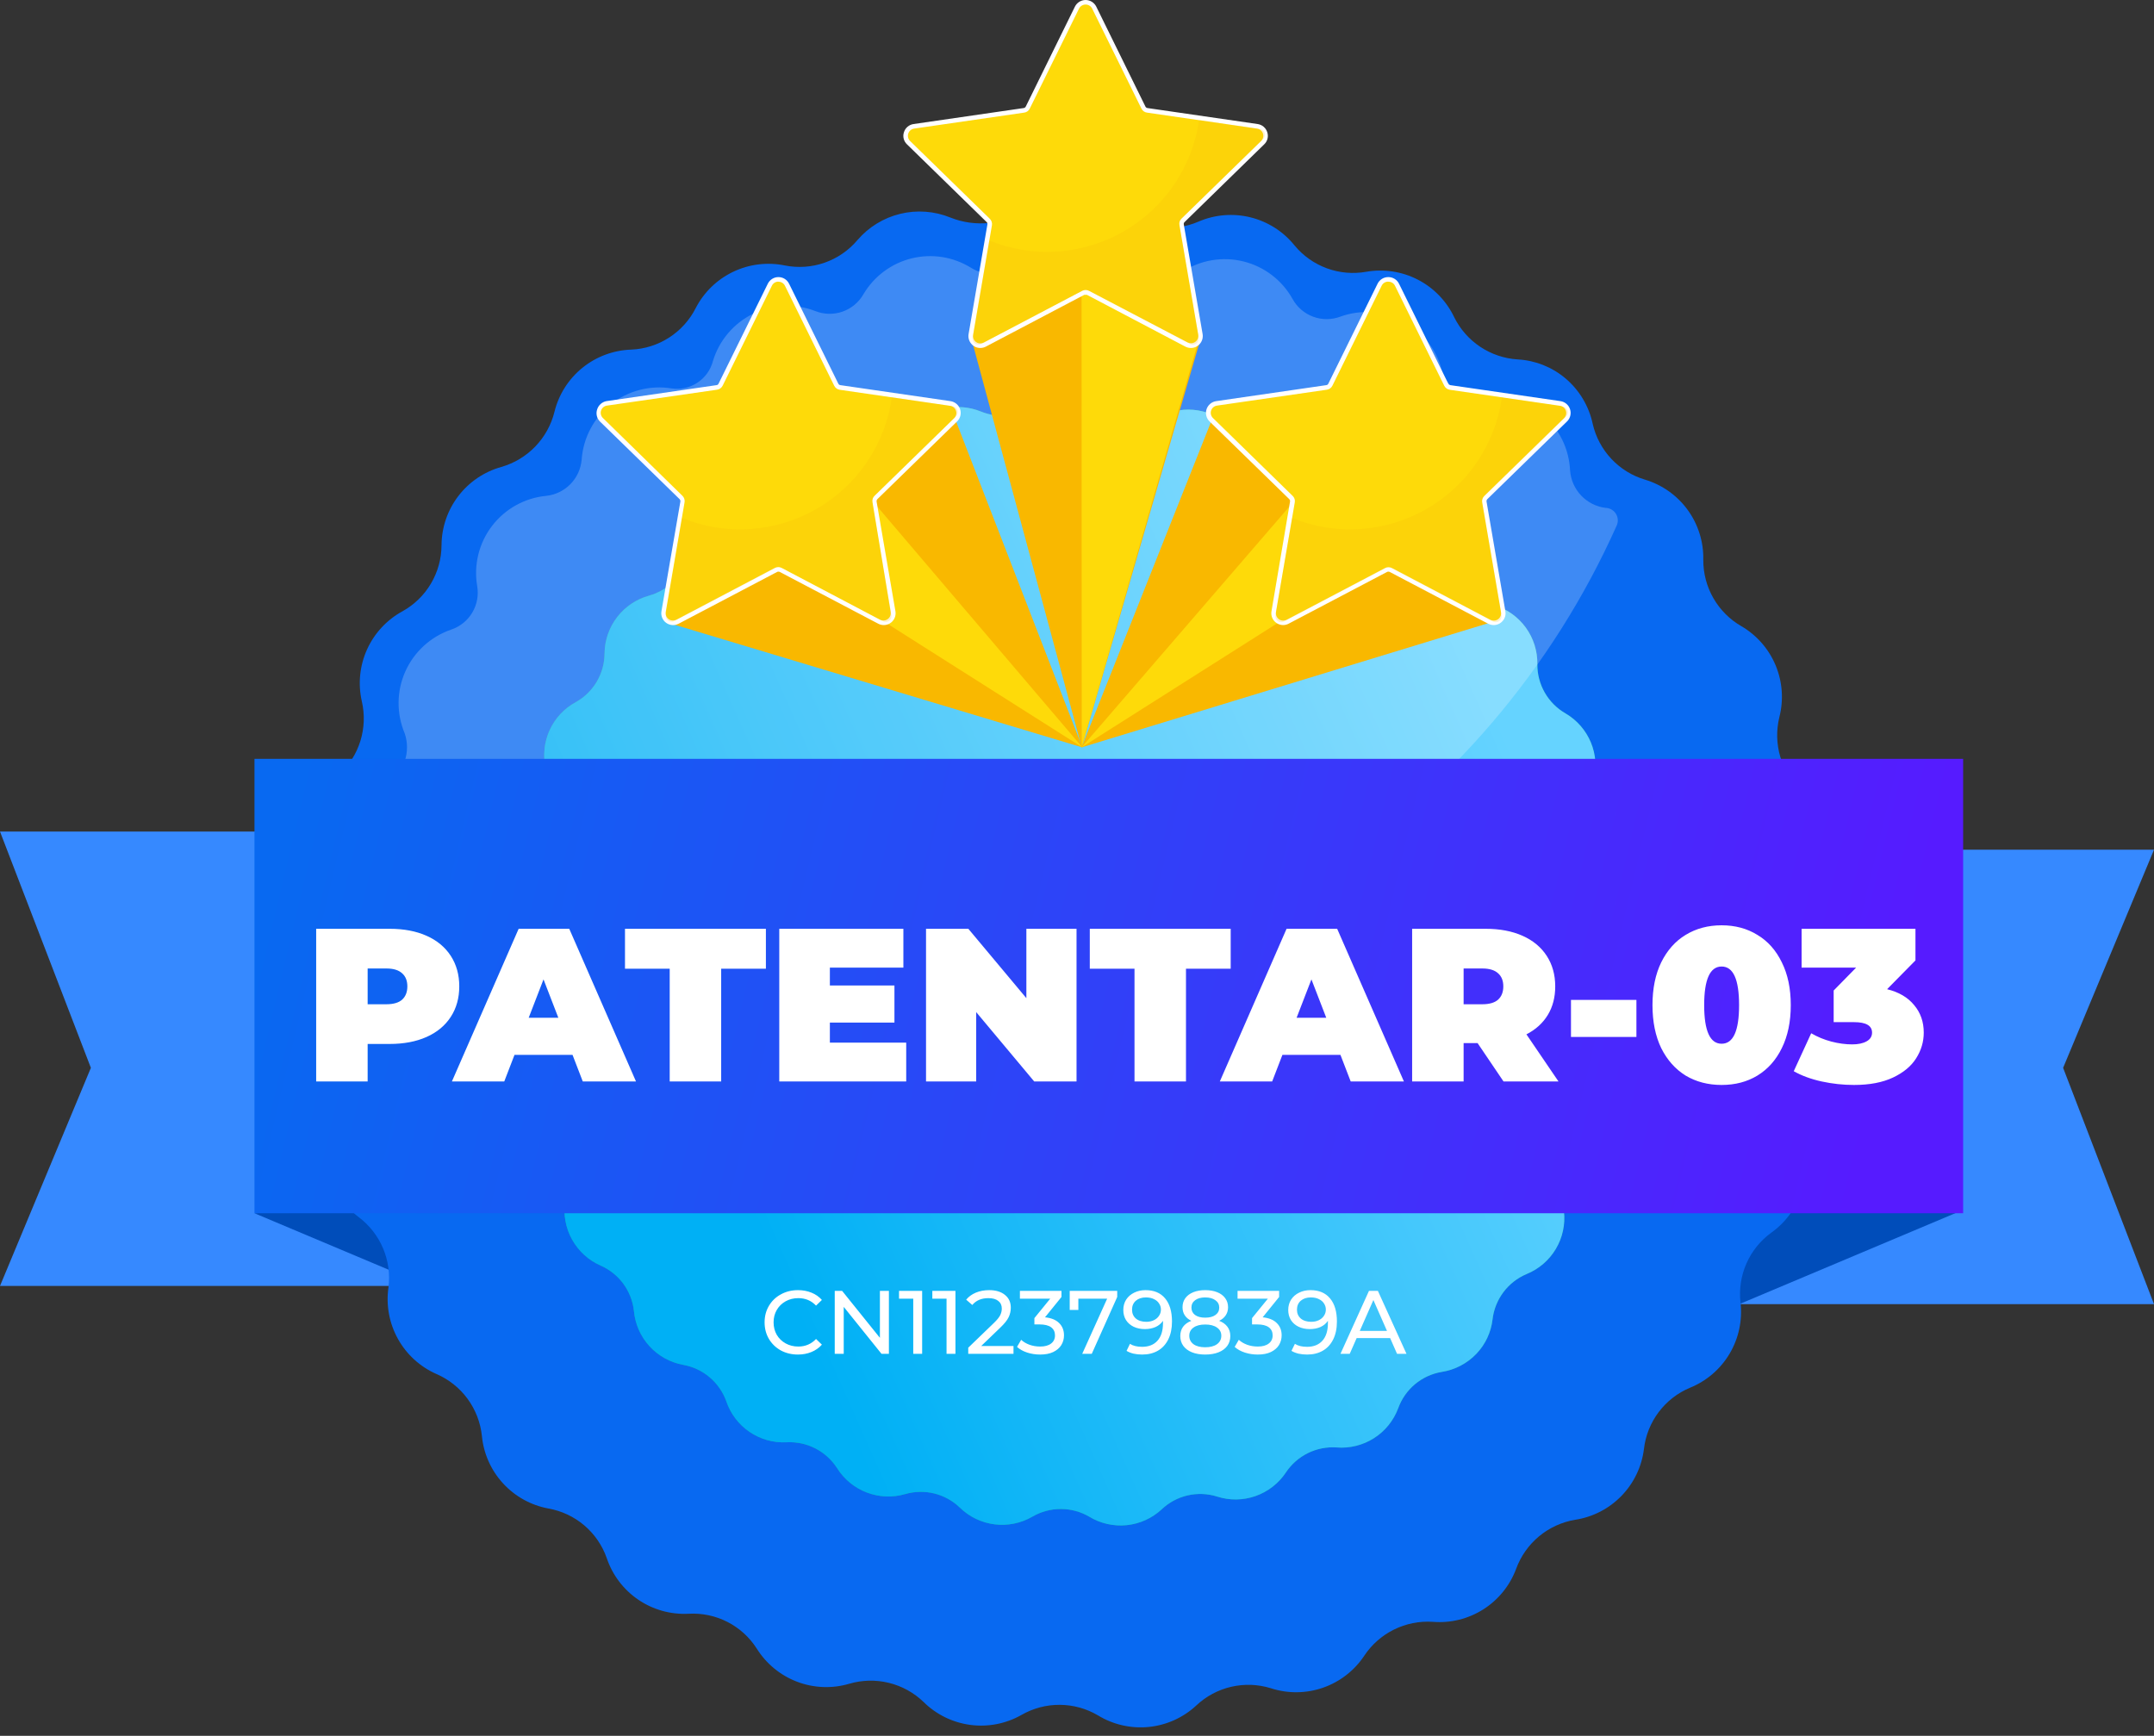 <svg width="237" height="191" viewBox="0 0 237 191" fill="none" xmlns="http://www.w3.org/2000/svg">
<rect x="0" y="0" width="237" height="191" fill="#333333" stroke="none"/>
<path d="M47 141.5H0L10 117.5L0 91.5H47V141.5Z" fill="#3689FF"/>
<path d="M190 93.5H237L227 117.5L237 143.5H190V93.5Z" fill="#3689FF"/>
<path d="M28 133.5L47 141.5V132.5L28 133.5Z" fill="#004DBA"/>
<path d="M216 133.13L189 144.5V131.71L216 133.13Z" fill="#004DBA"/>
<path d="M200.38 106.15C199.564 104.913 199.091 103.482 199.01 102.002C198.929 100.523 199.243 99.048 199.92 97.73C200.838 95.995 201.164 94.008 200.848 92.071C200.532 90.134 199.591 88.353 198.17 87C197.091 85.983 196.302 84.699 195.882 83.278C195.463 81.856 195.427 80.349 195.78 78.91C196.265 77.016 196.12 75.016 195.368 73.212C194.616 71.408 193.296 69.898 191.61 68.91C190.324 68.171 189.257 67.104 188.519 65.818C187.781 64.532 187.398 63.073 187.41 61.59C187.451 59.623 186.847 57.696 185.689 56.105C184.531 54.514 182.884 53.346 181 52.78C179.58 52.358 178.299 51.566 177.287 50.485C176.275 49.404 175.568 48.074 175.24 46.63C174.822 44.677 173.767 42.918 172.24 41.63C170.764 40.388 168.925 39.658 167 39.55C165.527 39.46 164.104 38.982 162.875 38.166C161.645 37.349 160.654 36.223 160 34.9C159.156 33.129 157.757 31.681 156.014 30.779C154.272 29.876 152.283 29.568 150.35 29.9C148.891 30.164 147.388 30.035 145.996 29.525C144.604 29.015 143.373 28.144 142.43 27C141.197 25.473 139.499 24.39 137.595 23.917C135.69 23.444 133.683 23.607 131.88 24.38C130.521 24.971 129.03 25.189 127.559 25.014C126.088 24.838 124.691 24.274 123.51 23.38C122.019 22.223 120.202 21.563 118.316 21.495C116.43 21.427 114.57 21.953 113 23C111.777 23.839 110.365 24.363 108.891 24.526C107.417 24.688 105.926 24.483 104.55 23.93C102.804 23.224 100.88 23.084 99.05 23.529C97.221 23.974 95.576 24.982 94.35 26.41C93.389 27.55 92.139 28.411 90.732 28.904C89.325 29.396 87.812 29.502 86.35 29.21C84.428 28.817 82.431 29.063 80.662 29.91C78.893 30.756 77.449 32.157 76.549 33.9C75.879 35.222 74.869 36.342 73.623 37.145C72.377 37.948 70.94 38.405 69.46 38.47C67.499 38.532 65.613 39.233 64.088 40.466C62.562 41.699 61.481 43.396 61.01 45.3C60.656 46.739 59.929 48.059 58.902 49.127C57.875 50.194 56.584 50.972 55.16 51.38C53.275 51.906 51.613 53.032 50.425 54.588C49.238 56.143 48.59 58.043 48.58 60C48.573 61.482 48.172 62.935 47.418 64.211C46.664 65.487 45.584 66.539 44.289 67.26C42.566 68.197 41.196 69.671 40.387 71.458C39.578 73.245 39.375 75.247 39.809 77.16C40.145 78.604 40.092 80.111 39.654 81.527C39.217 82.943 38.411 84.217 37.319 85.22C35.861 86.529 34.869 88.279 34.496 90.203C34.122 92.127 34.387 94.12 35.249 95.88C35.908 97.207 36.202 98.684 36.102 100.162C36.002 101.64 35.511 103.064 34.679 104.29C33.56 105.902 32.999 107.835 33.08 109.796C33.161 111.756 33.881 113.636 35.13 115.15C36.076 116.29 36.703 117.661 36.948 119.122C37.192 120.584 37.044 122.084 36.52 123.47C35.805 125.294 35.706 127.302 36.237 129.188C36.767 131.074 37.899 132.736 39.459 133.92C40.644 134.81 41.572 135.997 42.148 137.362C42.724 138.727 42.928 140.221 42.739 141.69C42.464 143.633 42.83 145.612 43.784 147.327C44.737 149.042 46.224 150.398 48.02 151.19C49.381 151.778 50.562 152.718 51.441 153.913C52.319 155.108 52.864 156.515 53.02 157.99C53.204 159.938 54.019 161.773 55.34 163.216C56.66 164.66 58.416 165.633 60.34 165.99C61.798 166.248 63.162 166.89 64.29 167.849C65.418 168.809 66.271 170.052 66.76 171.45C67.386 173.313 68.605 174.919 70.23 176.025C71.855 177.13 73.797 177.672 75.76 177.57C77.24 177.484 78.716 177.794 80.037 178.469C81.357 179.144 82.473 180.159 83.269 181.41C84.309 183.073 85.863 184.35 87.695 185.049C89.527 185.748 91.537 185.829 93.419 185.28C94.841 184.857 96.349 184.819 97.79 185.171C99.231 185.522 100.552 186.25 101.62 187.28C103.013 188.657 104.818 189.542 106.76 189.8C108.702 190.058 110.675 189.675 112.38 188.71C113.664 187.969 115.123 187.583 116.606 187.592C118.089 187.6 119.544 188.004 120.82 188.76C122.495 189.78 124.458 190.224 126.409 190.025C128.361 189.827 130.194 188.996 131.63 187.66C132.708 186.645 134.036 185.936 135.479 185.604C136.921 185.272 138.426 185.329 139.84 185.77C141.705 186.374 143.717 186.352 145.569 185.708C147.421 185.063 149.012 183.832 150.1 182.2C150.917 180.965 152.048 179.968 153.375 179.311C154.703 178.654 156.181 178.36 157.66 178.46C159.614 178.617 161.567 178.132 163.22 177.078C164.873 176.024 166.137 174.458 166.82 172.62C167.329 171.228 168.198 169.997 169.338 169.05C170.478 168.103 171.848 167.475 173.31 167.23C175.248 166.933 177.036 166.012 178.402 164.606C179.769 163.2 180.639 161.386 180.88 159.44C181.049 157.967 181.609 156.567 182.5 155.382C183.391 154.197 184.582 153.271 185.95 152.7C187.766 151.963 189.292 150.652 190.296 148.968C191.299 147.284 191.725 145.318 191.51 143.37C191.334 141.897 191.554 140.404 192.149 139.045C192.743 137.687 193.689 136.511 194.89 135.64C196.485 134.502 197.666 132.875 198.253 131.005C198.839 129.135 198.8 127.125 198.14 125.28C197.635 123.887 197.507 122.386 197.771 120.928C198.034 119.47 198.679 118.108 199.64 116.98C200.933 115.505 201.71 113.648 201.85 111.691C201.991 109.734 201.489 107.785 200.42 106.14L200.38 106.15Z" fill="#0869F1"/>
<path d="M178.73 106.06C178.127 105.144 177.779 104.085 177.721 102.99C177.663 101.895 177.897 100.804 178.4 99.83C179.077 98.549 179.317 97.081 179.082 95.651C178.847 94.221 178.151 92.907 177.1 91.91C176.299 91.157 175.714 90.204 175.405 89.149C175.096 88.094 175.073 86.976 175.34 85.91C175.701 84.507 175.594 83.024 175.037 81.687C174.479 80.35 173.501 79.231 172.25 78.5C171.302 77.954 170.516 77.167 169.971 76.218C169.427 75.27 169.143 74.194 169.15 73.1C169.178 71.652 168.734 70.234 167.884 69.061C167.034 67.888 165.825 67.024 164.44 66.6C163.389 66.289 162.441 65.703 161.692 64.904C160.943 64.104 160.421 63.119 160.18 62.05C159.872 60.635 159.11 59.358 158.011 58.414C156.912 57.471 155.536 56.911 154.09 56.82C152.996 56.758 151.939 56.407 151.025 55.803C150.111 55.198 149.375 54.362 148.89 53.38C148.263 52.074 147.228 51.008 145.942 50.342C144.656 49.676 143.188 49.447 141.76 49.69C140.683 49.882 139.574 49.785 138.546 49.41C137.518 49.034 136.609 48.392 135.91 47.55C135.002 46.419 133.749 45.617 132.342 45.267C130.935 44.917 129.452 45.037 128.12 45.61C127.115 46.046 126.012 46.208 124.925 46.078C123.837 45.948 122.803 45.531 121.93 44.87C120.765 43.969 119.333 43.48 117.86 43.48C116.545 43.475 115.26 43.865 114.17 44.6C113.265 45.221 112.221 45.608 111.13 45.727C110.04 45.845 108.937 45.692 107.92 45.28C106.651 44.765 105.254 44.654 103.92 44.96C102.531 45.276 101.281 46.034 100.36 47.12C99.65 47.953 98.732 48.584 97.699 48.948C96.666 49.311 95.555 49.395 94.48 49.19C93.061 48.901 91.587 49.083 90.28 49.707C88.974 50.332 87.906 51.365 87.24 52.65C86.746 53.63 86.001 54.462 85.08 55.059C84.159 55.657 83.096 55.999 82 56.05C80.557 56.093 79.167 56.605 78.04 57.506C76.913 58.408 76.109 59.652 75.75 61.05C75.494 62.115 74.959 63.092 74.199 63.882C73.44 64.671 72.484 65.243 71.43 65.54C70.031 65.922 68.796 66.75 67.91 67.898C67.024 69.045 66.536 70.45 66.52 71.9C66.515 72.993 66.22 74.066 65.665 75.007C65.11 75.949 64.314 76.727 63.36 77.26C62.083 77.95 61.068 79.039 60.47 80.362C59.872 81.684 59.724 83.166 60.05 84.58C60.298 85.646 60.259 86.759 59.936 87.804C59.612 88.85 59.017 89.791 58.21 90.53C57.128 91.495 56.392 92.788 56.114 94.211C55.836 95.634 56.031 97.109 56.67 98.41C57.158 99.39 57.377 100.483 57.305 101.575C57.233 102.668 56.872 103.722 56.26 104.63C55.439 105.818 55.026 107.241 55.083 108.683C55.141 110.126 55.666 111.512 56.58 112.63C57.275 113.475 57.734 114.49 57.91 115.57C58.086 116.65 57.972 117.758 57.58 118.78C57.032 120.15 56.962 121.665 57.38 123.08C57.781 124.448 58.612 125.651 59.75 126.51C60.624 127.167 61.309 128.045 61.734 129.053C62.16 130.062 62.31 131.165 62.17 132.25C61.972 133.682 62.246 135.139 62.949 136.402C63.653 137.665 64.748 138.665 66.07 139.25C67.07 139.685 67.937 140.376 68.583 141.254C69.23 142.133 69.632 143.166 69.75 144.25C69.881 145.695 70.482 147.057 71.461 148.128C72.44 149.199 73.743 149.919 75.17 150.18C76.242 150.371 77.245 150.841 78.077 151.544C78.909 152.246 79.541 153.155 79.91 154.18C80.371 155.555 81.27 156.742 82.469 157.558C83.668 158.374 85.101 158.775 86.55 158.7C87.643 158.641 88.733 158.873 89.708 159.372C90.683 159.871 91.508 160.619 92.1 161.54C92.869 162.767 94.017 163.711 95.371 164.227C96.724 164.743 98.209 164.804 99.6 164.4C100.642 164.097 101.745 164.075 102.798 164.335C103.852 164.595 104.818 165.128 105.6 165.88C106.64 166.9 107.986 167.55 109.431 167.731C110.876 167.911 112.341 167.612 113.6 166.88C114.546 166.33 115.621 166.041 116.715 166.041C117.809 166.041 118.884 166.33 119.83 166.88C121.069 167.637 122.522 167.967 123.966 167.821C125.411 167.675 126.768 167.06 127.83 166.07C128.626 165.318 129.608 164.792 130.675 164.546C131.742 164.3 132.855 164.343 133.9 164.67C135.278 165.116 136.765 165.099 138.133 164.623C139.501 164.146 140.676 163.236 141.48 162.03C142.084 161.117 142.92 160.38 143.902 159.895C144.884 159.41 145.977 159.194 147.07 159.27C148.513 159.385 149.955 159.027 151.177 158.249C152.399 157.472 153.333 156.317 153.84 154.96C154.211 153.928 154.85 153.013 155.692 152.31C156.534 151.607 157.548 151.141 158.63 150.96C160.089 150.733 161.432 150.03 162.45 148.96C163.434 147.929 164.056 146.606 164.22 145.19C164.346 144.099 164.76 143.061 165.419 142.183C166.078 141.304 166.958 140.617 167.97 140.19C169.312 139.646 170.439 138.678 171.181 137.435C171.923 136.191 172.238 134.739 172.08 133.3C171.951 132.212 172.115 131.109 172.554 130.105C172.994 129.102 173.693 128.233 174.58 127.59C175.779 126.732 176.662 125.501 177.09 124.09C177.506 122.728 177.467 121.268 176.98 119.93C176.605 118.9 176.51 117.789 176.705 116.71C176.9 115.631 177.378 114.623 178.09 113.79C179.067 112.677 179.645 111.269 179.73 109.79C179.779 108.474 179.43 107.175 178.73 106.06Z" fill="#14B294"/>
<path d="M178.73 106.06C178.127 105.144 177.779 104.085 177.721 102.99C177.663 101.895 177.897 100.804 178.4 99.83C179.077 98.549 179.317 97.081 179.082 95.651C178.847 94.221 178.151 92.907 177.1 91.91C176.299 91.157 175.714 90.204 175.405 89.149C175.096 88.094 175.073 86.976 175.34 85.91C175.701 84.507 175.594 83.024 175.037 81.687C174.479 80.35 173.501 79.231 172.25 78.5C171.302 77.954 170.516 77.167 169.971 76.218C169.427 75.27 169.143 74.194 169.15 73.1C169.178 71.652 168.734 70.234 167.884 69.061C167.034 67.888 165.825 67.024 164.44 66.6C163.389 66.289 162.441 65.703 161.692 64.904C160.943 64.104 160.421 63.119 160.18 62.05C159.872 60.635 159.11 59.358 158.011 58.414C156.912 57.471 155.536 56.911 154.09 56.82C152.996 56.758 151.939 56.407 151.025 55.803C150.111 55.198 149.375 54.362 148.89 53.38C148.263 52.074 147.228 51.008 145.942 50.342C144.656 49.676 143.188 49.447 141.76 49.69C140.683 49.882 139.574 49.785 138.546 49.41C137.518 49.034 136.609 48.392 135.91 47.55C135.002 46.419 133.749 45.617 132.342 45.267C130.935 44.917 129.452 45.037 128.12 45.61C127.115 46.046 126.012 46.208 124.925 46.078C123.837 45.948 122.803 45.531 121.93 44.87C120.765 43.969 119.333 43.48 117.86 43.48C116.545 43.475 115.26 43.865 114.17 44.6C113.265 45.221 112.221 45.608 111.13 45.727C110.04 45.845 108.937 45.692 107.92 45.28C106.651 44.765 105.254 44.654 103.92 44.96C102.531 45.276 101.281 46.034 100.36 47.12C99.65 47.953 98.732 48.584 97.699 48.948C96.666 49.311 95.555 49.395 94.48 49.19C93.061 48.901 91.587 49.083 90.28 49.707C88.974 50.332 87.906 51.365 87.24 52.65C86.746 53.63 86.001 54.462 85.08 55.059C84.159 55.657 83.096 55.999 82 56.05C80.557 56.093 79.167 56.605 78.04 57.506C76.913 58.408 76.109 59.652 75.75 61.05C75.494 62.115 74.959 63.092 74.199 63.882C73.44 64.671 72.484 65.243 71.43 65.54C70.031 65.922 68.796 66.75 67.91 67.898C67.024 69.045 66.536 70.45 66.52 71.9C66.515 72.993 66.22 74.066 65.665 75.007C65.11 75.949 64.314 76.727 63.36 77.26C62.083 77.95 61.068 79.039 60.47 80.362C59.872 81.684 59.724 83.166 60.05 84.58C60.298 85.646 60.259 86.759 59.936 87.804C59.612 88.85 59.017 89.791 58.21 90.53C57.128 91.495 56.392 92.788 56.114 94.211C55.836 95.634 56.031 97.109 56.67 98.41C57.158 99.39 57.377 100.483 57.305 101.575C57.233 102.668 56.872 103.722 56.26 104.63C55.439 105.818 55.026 107.241 55.083 108.683C55.141 110.126 55.666 111.512 56.58 112.63C57.275 113.475 57.734 114.49 57.91 115.57C58.086 116.65 57.972 117.758 57.58 118.78C57.032 120.15 56.962 121.665 57.38 123.08C57.781 124.448 58.612 125.651 59.75 126.51C60.624 127.167 61.309 128.045 61.734 129.053C62.16 130.062 62.31 131.165 62.17 132.25C61.972 133.682 62.246 135.139 62.949 136.402C63.653 137.665 64.748 138.665 66.07 139.25C67.07 139.685 67.937 140.376 68.583 141.254C69.23 142.133 69.632 143.166 69.75 144.25C69.881 145.695 70.482 147.057 71.461 148.128C72.44 149.199 73.743 149.919 75.17 150.18C76.242 150.371 77.245 150.841 78.077 151.544C78.909 152.246 79.541 153.155 79.91 154.18C80.371 155.555 81.27 156.742 82.469 157.558C83.668 158.374 85.101 158.775 86.55 158.7C87.643 158.641 88.733 158.873 89.708 159.372C90.683 159.871 91.508 160.619 92.1 161.54C92.869 162.767 94.017 163.711 95.371 164.227C96.724 164.743 98.209 164.804 99.6 164.4C100.642 164.097 101.745 164.075 102.798 164.335C103.852 164.595 104.818 165.128 105.6 165.88C106.64 166.9 107.986 167.55 109.431 167.731C110.876 167.911 112.341 167.612 113.6 166.88C114.546 166.33 115.621 166.041 116.715 166.041C117.809 166.041 118.884 166.33 119.83 166.88C121.069 167.637 122.522 167.967 123.966 167.821C125.411 167.675 126.768 167.06 127.83 166.07C128.626 165.318 129.608 164.792 130.675 164.546C131.742 164.3 132.855 164.343 133.9 164.67C135.278 165.116 136.765 165.099 138.133 164.623C139.501 164.146 140.676 163.236 141.48 162.03C142.084 161.117 142.92 160.38 143.902 159.895C144.884 159.41 145.977 159.194 147.07 159.27C148.513 159.385 149.955 159.027 151.177 158.249C152.399 157.472 153.333 156.317 153.84 154.96C154.211 153.928 154.85 153.013 155.692 152.31C156.534 151.607 157.548 151.141 158.63 150.96C160.089 150.733 161.432 150.03 162.45 148.96C163.434 147.929 164.056 146.606 164.22 145.19C164.346 144.099 164.76 143.061 165.419 142.183C166.078 141.304 166.958 140.617 167.97 140.19C169.312 139.646 170.439 138.678 171.181 137.435C171.923 136.191 172.238 134.739 172.08 133.3C171.951 132.212 172.115 131.109 172.554 130.105C172.994 129.102 173.693 128.233 174.58 127.59C175.779 126.732 176.662 125.501 177.09 124.09C177.506 122.728 177.467 121.268 176.98 119.93C176.605 118.9 176.51 117.789 176.705 116.71C176.9 115.631 177.378 114.623 178.09 113.79C179.067 112.677 179.645 111.269 179.73 109.79C179.779 108.474 179.43 107.175 178.73 106.06Z" fill="url(#paint0_linear_10_3413)"/>
<path opacity="0.22" d="M176.77 55.89H176.69C175.654 55.767 174.693 55.286 173.974 54.53C173.255 53.774 172.822 52.791 172.75 51.75C172.695 50.576 172.399 49.426 171.879 48.371C171.359 47.317 170.626 46.382 169.728 45.624C168.829 44.867 167.784 44.303 166.657 43.968C165.53 43.633 164.346 43.535 163.18 43.68C162.185 43.827 161.172 43.602 160.332 43.048C159.493 42.495 158.887 41.652 158.63 40.68C158.326 39.536 157.787 38.468 157.049 37.544C156.31 36.619 155.387 35.858 154.339 35.309C153.29 34.76 152.139 34.434 150.958 34.354C149.778 34.273 148.593 34.439 147.48 34.84C146.516 35.203 145.454 35.208 144.488 34.851C143.522 34.495 142.716 33.802 142.22 32.9C141.65 31.877 140.876 30.982 139.945 30.271C139.015 29.56 137.948 29.048 136.812 28.767C135.675 28.485 134.492 28.441 133.338 28.636C132.183 28.831 131.081 29.261 130.1 29.9C129.246 30.476 128.213 30.725 127.19 30.602C126.167 30.479 125.223 29.992 124.53 29.23C123.762 28.389 122.832 27.71 121.797 27.235C120.762 26.759 119.642 26.497 118.503 26.462C117.364 26.427 116.23 26.622 115.168 27.034C114.106 27.446 113.137 28.067 112.32 28.86C111.606 29.564 110.675 30.006 109.679 30.115C108.683 30.224 107.679 29.993 106.83 29.46C105.865 28.862 104.79 28.463 103.669 28.286C102.548 28.109 101.402 28.159 100.3 28.43C99.198 28.703 98.162 29.192 97.251 29.87C96.341 30.549 95.576 31.402 95 32.38C94.488 33.273 93.671 33.951 92.7 34.291C91.728 34.631 90.667 34.609 89.71 34.23C88.611 33.804 87.436 33.609 86.259 33.659C85.082 33.709 83.928 34.002 82.869 34.52C81.811 35.037 80.871 35.768 80.109 36.666C79.346 37.565 78.778 38.611 78.44 39.74C78.183 40.712 77.576 41.555 76.737 42.108C75.898 42.662 74.884 42.886 73.89 42.74C72.719 42.551 71.522 42.608 70.375 42.906C69.227 43.205 68.154 43.739 67.224 44.474C66.294 45.209 65.527 46.13 64.972 47.178C64.417 48.226 64.086 49.377 64 50.56C63.917 51.575 63.484 52.529 62.774 53.26C62.064 53.99 61.122 54.449 60.11 54.56C58.943 54.67 57.812 55.02 56.787 55.586C55.761 56.153 54.864 56.925 54.15 57.854C53.436 58.782 52.921 59.848 52.637 60.985C52.353 62.122 52.306 63.304 52.5 64.46C52.68 65.473 52.491 66.517 51.966 67.402C51.441 68.286 50.615 68.953 49.64 69.28C48.529 69.66 47.509 70.264 46.642 71.055C45.775 71.846 45.08 72.807 44.6 73.878C44.121 74.95 43.867 76.108 43.855 77.282C43.843 78.455 44.073 79.619 44.53 80.7C44.867 81.694 44.866 82.772 44.526 83.766C44.185 84.759 43.526 85.611 42.65 86.19C41.345 87.061 40.307 88.276 39.65 89.7C39.521 89.981 39.49 90.296 39.56 90.597C39.631 90.897 39.8 91.166 40.04 91.36C55.92 104.066 75.662 110.97 96 110.93C113.322 110.931 130.274 105.916 144.806 96.489C159.338 87.062 170.829 73.628 177.89 57.81C177.976 57.611 178.014 57.395 178.001 57.179C177.988 56.964 177.924 56.754 177.815 56.567C177.706 56.38 177.555 56.221 177.373 56.104C177.192 55.986 176.985 55.913 176.77 55.89V55.89Z" fill="white"/>
<path d="M216 83.5H28V133.5H216V83.5Z" fill="url(#paint1_linear_10_3413)"/>
<path d="M42.876 102.2C44.428 102.2 45.78 102.456 46.932 102.968C48.084 103.48 48.972 104.216 49.596 105.176C50.22 106.136 50.532 107.256 50.532 108.536C50.532 109.816 50.22 110.936 49.596 111.896C48.972 112.856 48.084 113.592 46.932 114.104C45.78 114.616 44.428 114.872 42.876 114.872H40.452V119H34.788V102.2H42.876ZM42.516 110.504C43.284 110.504 43.86 110.336 44.244 110C44.628 109.648 44.82 109.16 44.82 108.536C44.82 107.912 44.628 107.432 44.244 107.096C43.86 106.744 43.284 106.568 42.516 106.568H40.452V110.504H42.516ZM62.994 116.072H56.61L55.482 119H49.722L57.066 102.2H62.634L69.978 119H64.122L62.994 116.072ZM61.434 111.992L59.802 107.768L58.17 111.992H61.434ZM73.686 106.592H68.766V102.2H84.27V106.592H79.35V119H73.686V106.592ZM99.709 114.728V119H85.741V102.2H99.397V106.472H91.309V108.44H98.413V112.52H91.309V114.728H99.709ZM118.449 102.2V119H113.793L107.409 111.368V119H101.889V102.2H106.545L112.929 109.832V102.2H118.449ZM124.827 106.592H119.907V102.2H135.411V106.592H130.491V119H124.827V106.592ZM147.486 116.072H141.102L139.974 119H134.214L141.558 102.2H147.126L154.47 119H148.614L147.486 116.072ZM145.926 111.992L144.294 107.768L142.662 111.992H145.926ZM162.574 114.776H161.038V119H155.374V102.2H163.462C165.014 102.2 166.366 102.456 167.518 102.968C168.67 103.48 169.558 104.216 170.182 105.176C170.806 106.136 171.118 107.256 171.118 108.536C171.118 109.736 170.846 110.784 170.302 111.68C169.758 112.576 168.974 113.288 167.95 113.816L171.478 119H165.43L162.574 114.776ZM165.406 108.536C165.406 107.912 165.214 107.432 164.83 107.096C164.446 106.744 163.87 106.568 163.102 106.568H161.038V110.504H163.102C163.87 110.504 164.446 110.336 164.83 110C165.214 109.648 165.406 109.16 165.406 108.536ZM172.851 110.024H180.051V114.104H172.851V110.024ZM189.427 119.384C187.939 119.384 186.619 119.04 185.467 118.352C184.331 117.648 183.435 116.64 182.779 115.328C182.139 114 181.819 112.424 181.819 110.6C181.819 108.776 182.139 107.208 182.779 105.896C183.435 104.568 184.331 103.56 185.467 102.872C186.619 102.168 187.939 101.816 189.427 101.816C190.915 101.816 192.227 102.168 193.363 102.872C194.515 103.56 195.411 104.568 196.051 105.896C196.707 107.208 197.035 108.776 197.035 110.6C197.035 112.424 196.707 114 196.051 115.328C195.411 116.64 194.515 117.648 193.363 118.352C192.227 119.04 190.915 119.384 189.427 119.384ZM189.427 114.848C190.707 114.848 191.347 113.432 191.347 110.6C191.347 107.768 190.707 106.352 189.427 106.352C188.147 106.352 187.507 107.768 187.507 110.6C187.507 113.432 188.147 114.848 189.427 114.848ZM207.634 108.848C208.93 109.168 209.922 109.752 210.61 110.6C211.314 111.432 211.666 112.44 211.666 113.624C211.666 114.632 211.386 115.576 210.826 116.456C210.282 117.32 209.434 118.024 208.282 118.568C207.13 119.112 205.698 119.384 203.986 119.384C202.802 119.384 201.618 119.256 200.434 119C199.266 118.744 198.242 118.368 197.362 117.872L199.282 113.696C199.97 114.096 200.706 114.4 201.49 114.608C202.29 114.816 203.058 114.92 203.794 114.92C204.45 114.92 204.978 114.808 205.378 114.584C205.778 114.36 205.978 114.04 205.978 113.624C205.978 112.856 205.314 112.472 203.986 112.472H201.754V108.992L204.226 106.472H198.226V102.2H210.754V105.68L207.634 108.848Z" fill="white"/>
<path d="M106.971 37.61L119.021 82.24L132.101 37.28L120.411 24.53L106.971 37.61Z" fill="#F9B800"/>
<path d="M119 27.35L119.02 82.24L131.97 37.16L119 27.35Z" fill="#FEDA09"/>
<path d="M104.919 45.66L119.089 82.24L73.939 68.66L104.919 45.66Z" fill="#F9B800"/>
<path d="M95.53 54.57L119.09 82.24L92.08 65.11L95.53 54.57Z" fill="#FEDA09"/>
<path d="M131 38C130.829 37.999 130.661 37.958 130.51 37.88L119.7 32.2C119.622 32.16 119.536 32.139 119.45 32.14C119.359 32.139 119.27 32.16 119.19 32.2L108.35 37.9C108.198 37.978 108.03 38.02 107.86 38.02C107.705 38.019 107.552 37.985 107.412 37.919C107.273 37.854 107.149 37.758 107.05 37.64C106.949 37.525 106.876 37.389 106.836 37.242C106.796 37.094 106.79 36.94 106.82 36.79L108.89 24.72C108.904 24.631 108.897 24.541 108.869 24.455C108.841 24.37 108.793 24.293 108.73 24.23L99.999 15.68C99.859 15.543 99.759 15.369 99.711 15.178C99.664 14.987 99.67 14.787 99.73 14.6C99.793 14.413 99.907 14.246 100.059 14.12C100.21 13.992 100.394 13.91 100.59 13.88L112.7 12.12C112.788 12.106 112.872 12.072 112.945 12.02C113.018 11.968 113.078 11.899 113.12 11.82L118.54 0.82C118.626 0.642 118.76 0.493 118.927 0.388C119.094 0.283 119.287 0.228 119.485 0.228C119.682 0.228 119.875 0.283 120.042 0.388C120.209 0.493 120.344 0.642 120.43 0.82L125.85 11.82C125.891 11.899 125.951 11.968 126.024 12.02C126.097 12.072 126.181 12.106 126.27 12.12L138.38 13.88C138.576 13.905 138.761 13.986 138.914 14.113C139.066 14.239 139.18 14.406 139.242 14.594C139.303 14.782 139.31 14.984 139.262 15.176C139.214 15.368 139.113 15.543 138.97 15.68L130.2 24.23C130.135 24.292 130.086 24.369 130.059 24.455C130.031 24.54 130.024 24.631 130.04 24.72L132.11 36.79C132.139 36.94 132.133 37.094 132.093 37.242C132.053 37.389 131.98 37.525 131.88 37.64C131.771 37.764 131.635 37.862 131.482 37.924C131.329 37.987 131.164 38.013 131 38V38Z" fill="#FEDA09"/>
<path d="M119.451 0.5C119.601 0.5 119.748 0.542 119.875 0.622C120.003 0.701 120.105 0.815 120.171 0.95L125.591 11.95C125.647 12.067 125.731 12.168 125.836 12.245C125.94 12.322 126.062 12.372 126.191 12.39L138.311 14.15C138.459 14.171 138.599 14.234 138.714 14.331C138.828 14.427 138.913 14.555 138.959 14.697C139.005 14.84 139.01 14.993 138.973 15.139C138.936 15.284 138.859 15.416 138.751 15.52L130.001 24.05C129.906 24.14 129.836 24.252 129.795 24.376C129.755 24.5 129.747 24.632 129.771 24.76L131.841 36.83C131.86 36.946 131.853 37.065 131.821 37.178C131.79 37.291 131.734 37.396 131.658 37.485C131.582 37.574 131.487 37.646 131.381 37.695C131.274 37.745 131.158 37.77 131.041 37.77C130.912 37.769 130.786 37.738 130.671 37.68L119.821 32C119.706 31.942 119.579 31.911 119.451 31.91C119.319 31.91 119.189 31.941 119.071 32L108.231 37.7C108.116 37.758 107.989 37.789 107.861 37.79C107.744 37.79 107.628 37.765 107.522 37.716C107.415 37.666 107.321 37.594 107.246 37.505C107.171 37.415 107.116 37.31 107.086 37.197C107.055 37.084 107.05 36.965 107.071 36.85L109.141 24.78C109.161 24.651 109.15 24.519 109.108 24.396C109.066 24.272 108.995 24.16 108.901 24.07L100.141 15.52C100.032 15.416 99.955 15.284 99.918 15.139C99.882 14.993 99.886 14.84 99.932 14.697C99.978 14.555 100.063 14.427 100.178 14.331C100.293 14.234 100.432 14.171 100.581 14.15L112.701 12.39C112.829 12.372 112.951 12.322 113.056 12.245C113.16 12.168 113.245 12.067 113.301 11.95L118.721 0.95C118.788 0.814 118.892 0.7 119.021 0.62C119.15 0.541 119.299 0.499 119.451 0.5V0.5ZM119.451 1.10852e-05C119.205 -0.001 118.965 0.067 118.756 0.196C118.548 0.325 118.379 0.51 118.271 0.73L112.861 11.73C112.838 11.773 112.806 11.811 112.766 11.838C112.726 11.866 112.679 11.884 112.631 11.89L100.511 13.65C100.27 13.685 100.044 13.787 99.858 13.945C99.673 14.102 99.535 14.308 99.461 14.54C99.382 14.772 99.371 15.021 99.43 15.258C99.488 15.496 99.614 15.711 99.791 15.88L108.551 24.43C108.589 24.463 108.617 24.505 108.633 24.553C108.648 24.6 108.651 24.651 108.641 24.7L106.571 36.76C106.539 36.947 106.549 37.139 106.599 37.322C106.649 37.505 106.739 37.675 106.861 37.82C106.982 37.968 107.135 38.086 107.308 38.167C107.481 38.249 107.67 38.291 107.861 38.29C108.073 38.289 108.282 38.238 108.471 38.14L119.301 32.44C119.35 32.431 119.401 32.431 119.451 32.44H119.591L130.421 38.14C130.609 38.238 130.818 38.289 131.031 38.29C131.222 38.291 131.411 38.249 131.584 38.167C131.757 38.086 131.909 37.968 132.031 37.82C132.153 37.675 132.242 37.505 132.292 37.322C132.342 37.139 132.352 36.947 132.321 36.76L130.251 24.7C130.24 24.651 130.243 24.6 130.259 24.553C130.275 24.505 130.303 24.463 130.341 24.43L139.101 15.88C139.278 15.711 139.403 15.496 139.462 15.258C139.52 15.021 139.51 14.772 139.431 14.54C139.357 14.308 139.219 14.102 139.033 13.945C138.848 13.787 138.622 13.685 138.381 13.65L126.261 11.89C126.212 11.884 126.166 11.866 126.126 11.838C126.086 11.811 126.053 11.773 126.031 11.73L120.621 0.73C120.513 0.512 120.346 0.328 120.14 0.199C119.933 0.07 119.694 0.001 119.451 1.10852e-05V1.10852e-05Z" fill="white"/>
<g style="mix-blend-mode:multiply" opacity="0.19">
<path d="M108.84 26.46C111.218 27.43 113.785 27.845 116.347 27.673C118.908 27.502 121.397 26.748 123.624 25.469C125.85 24.191 127.756 22.421 129.195 20.295C130.635 18.169 131.57 15.742 131.93 13.2L138.63 14.2C138.749 14.217 138.86 14.266 138.952 14.343C139.043 14.419 139.112 14.52 139.149 14.633C139.187 14.747 139.192 14.868 139.164 14.984C139.136 15.101 139.076 15.206 138.99 15.29L129.93 24.13C129.854 24.202 129.797 24.292 129.764 24.392C129.731 24.491 129.723 24.597 129.74 24.7L131.88 37.17C131.902 37.288 131.89 37.41 131.845 37.522C131.801 37.634 131.726 37.731 131.629 37.802C131.531 37.873 131.416 37.915 131.296 37.923C131.177 37.932 131.057 37.907 130.95 37.85L119.74 31.96C119.65 31.911 119.548 31.886 119.445 31.886C119.342 31.886 119.241 31.911 119.15 31.96L107.94 37.85C107.834 37.907 107.714 37.932 107.594 37.923C107.474 37.915 107.359 37.873 107.262 37.802C107.165 37.731 107.09 37.634 107.046 37.522C107.001 37.41 106.989 37.288 107.01 37.17L108.84 26.46Z" fill="#F4B608"/>
</g>
<path d="M133.55 45.66L119 82.24L165 68.19L133.55 45.66Z" fill="#F9B800"/>
<path d="M142.47 55.04L119 82.24L146.01 65.11L142.47 55.04Z" fill="#FEDA09"/>
<path d="M164.361 68.53C164.19 68.533 164.021 68.491 163.871 68.41L153.001 62.71C152.92 62.67 152.831 62.65 152.741 62.65C152.651 62.65 152.562 62.67 152.481 62.71L141.651 68.41C141.499 68.489 141.331 68.53 141.161 68.53C141.005 68.534 140.851 68.502 140.711 68.436C140.57 68.37 140.447 68.272 140.351 68.15C140.25 68.035 140.177 67.899 140.137 67.752C140.097 67.605 140.092 67.45 140.121 67.3L142.191 55.23C142.205 55.142 142.198 55.051 142.17 54.966C142.143 54.88 142.095 54.803 142.031 54.74L133.261 46.19C133.119 46.053 133.019 45.88 132.971 45.689C132.923 45.498 132.93 45.297 132.991 45.11C133.053 44.924 133.165 44.758 133.315 44.631C133.465 44.504 133.647 44.42 133.841 44.39L146.001 42.63C146.09 42.618 146.175 42.585 146.248 42.532C146.321 42.48 146.381 42.411 146.421 42.33L151.841 31.33C151.922 31.15 152.054 30.998 152.221 30.893C152.389 30.788 152.583 30.735 152.781 30.74C152.978 30.74 153.172 30.795 153.34 30.9C153.508 31.004 153.643 31.153 153.731 31.33L159.151 42.33C159.188 42.41 159.246 42.48 159.317 42.532C159.389 42.585 159.473 42.618 159.561 42.63L171.681 44.39C171.875 44.419 172.057 44.502 172.207 44.629C172.358 44.755 172.469 44.922 172.531 45.108C172.592 45.295 172.6 45.495 172.554 45.686C172.508 45.877 172.41 46.052 172.271 46.19L163.501 54.74C163.437 54.803 163.389 54.88 163.361 54.966C163.333 55.051 163.326 55.142 163.341 55.23L165.401 67.3C165.43 67.45 165.424 67.605 165.384 67.752C165.344 67.899 165.271 68.035 165.171 68.15C165.071 68.268 164.947 68.362 164.807 68.428C164.667 68.493 164.515 68.528 164.361 68.53V68.53Z" fill="#FEDA09"/>
<path d="M152.771 31C152.921 30.998 153.069 31.039 153.197 31.119C153.325 31.198 153.427 31.314 153.491 31.45L158.911 42.45C158.97 42.567 159.056 42.668 159.162 42.744C159.268 42.821 159.391 42.871 159.521 42.89L171.641 44.65C171.789 44.671 171.929 44.734 172.043 44.831C172.158 44.928 172.243 45.055 172.289 45.198C172.335 45.34 172.34 45.493 172.303 45.639C172.266 45.784 172.189 45.916 172.081 46.02L163.311 54.57C163.218 54.661 163.149 54.774 163.109 54.897C163.069 55.021 163.059 55.152 163.081 55.28L165.151 67.35C165.171 67.466 165.166 67.584 165.136 67.697C165.105 67.81 165.051 67.915 164.975 68.005C164.9 68.095 164.806 68.167 164.7 68.216C164.593 68.265 164.478 68.291 164.361 68.29C164.229 68.289 164.099 68.258 163.981 68.2L153.151 62.5C153.033 62.441 152.903 62.41 152.771 62.41C152.642 62.409 152.515 62.44 152.401 62.5L141.561 68.2C141.446 68.258 141.319 68.289 141.191 68.29C141.073 68.29 140.957 68.265 140.851 68.216C140.744 68.166 140.649 68.095 140.573 68.005C140.497 67.916 140.441 67.811 140.41 67.698C140.378 67.585 140.372 67.466 140.391 67.35L142.461 55.28C142.485 55.152 142.476 55.02 142.436 54.896C142.396 54.772 142.325 54.66 142.231 54.57L133.461 46C133.352 45.896 133.275 45.763 133.239 45.617C133.202 45.47 133.208 45.317 133.255 45.174C133.302 45.031 133.388 44.904 133.504 44.807C133.62 44.711 133.761 44.65 133.911 44.63L146.001 42.88C146.129 42.861 146.25 42.811 146.355 42.734C146.459 42.658 146.544 42.557 146.601 42.44L152.021 31.44C152.085 31.305 152.187 31.19 152.315 31.11C152.443 31.031 152.59 30.989 152.741 30.99L152.771 31ZM152.741 30.49C152.497 30.49 152.258 30.558 152.051 30.687C151.844 30.816 151.678 31.001 151.571 31.22L146.151 42.22C146.13 42.265 146.097 42.303 146.057 42.331C146.017 42.359 145.97 42.376 145.921 42.38L133.811 44.14C133.569 44.175 133.343 44.277 133.156 44.434C132.969 44.591 132.83 44.797 132.754 45.029C132.679 45.261 132.669 45.509 132.727 45.746C132.784 45.983 132.907 46.199 133.081 46.37L141.851 54.92C141.887 54.954 141.914 54.997 141.93 55.044C141.945 55.091 141.949 55.141 141.941 55.19L139.901 67.25C139.867 67.437 139.875 67.628 139.923 67.811C139.972 67.994 140.06 68.165 140.181 68.31C140.304 68.456 140.457 68.573 140.629 68.654C140.802 68.735 140.99 68.778 141.181 68.78C141.39 68.78 141.596 68.729 141.781 68.63L152.621 62.93C152.665 62.91 152.712 62.9 152.761 62.9C152.809 62.9 152.857 62.91 152.901 62.93L163.741 68.63C164.005 68.77 164.309 68.815 164.602 68.757C164.896 68.698 165.16 68.541 165.351 68.31C165.473 68.166 165.562 67.995 165.611 67.812C165.659 67.629 165.666 67.437 165.631 67.25L163.561 55.19C163.554 55.141 163.559 55.092 163.575 55.045C163.591 54.998 163.616 54.956 163.651 54.92L172.421 46.37C172.594 46.2 172.717 45.984 172.775 45.748C172.833 45.512 172.824 45.264 172.75 45.033C172.675 44.801 172.537 44.595 172.352 44.438C172.167 44.28 171.941 44.177 171.701 44.14L159.581 42.38C159.532 42.374 159.486 42.357 159.446 42.329C159.406 42.301 159.373 42.264 159.351 42.22L153.931 31.22C153.824 31.001 153.657 30.816 153.45 30.687C153.243 30.558 153.004 30.49 152.761 30.49H152.741Z" fill="white"/>
<g style="mix-blend-mode:multiply" opacity="0.19">
<path d="M142.17 57C144.547 57.97 147.114 58.385 149.675 58.214C152.236 58.042 154.724 57.288 156.95 56.009C159.176 54.73 161.081 52.961 162.519 50.834C163.957 48.708 164.892 46.282 165.25 43.74L171.96 44.74C172.079 44.757 172.19 44.806 172.282 44.883C172.373 44.959 172.442 45.06 172.479 45.173C172.517 45.287 172.522 45.408 172.494 45.525C172.466 45.641 172.406 45.746 172.32 45.83L163.25 54.67C163.176 54.743 163.121 54.834 163.09 54.933C163.058 55.032 163.052 55.138 163.07 55.24L165.21 67.71C165.229 67.829 165.215 67.951 165.169 68.062C165.123 68.173 165.047 68.269 164.95 68.339C164.852 68.41 164.737 68.452 164.617 68.461C164.497 68.47 164.377 68.445 164.27 68.39L153.07 62.5C152.978 62.451 152.875 62.426 152.77 62.426C152.666 62.426 152.563 62.451 152.47 62.5L141.27 68.39C141.164 68.447 141.044 68.472 140.924 68.463C140.804 68.455 140.689 68.413 140.592 68.342C140.495 68.271 140.42 68.174 140.376 68.062C140.331 67.951 140.319 67.829 140.34 67.71L142.17 57Z" fill="#F4B608"/>
</g>
<path d="M97.239 68.53C97.068 68.532 96.9 68.491 96.749 68.41L85.909 62.71C85.828 62.67 85.74 62.65 85.649 62.65C85.559 62.65 85.47 62.67 85.389 62.71L74.549 68.41C74.399 68.491 74.23 68.532 74.059 68.53C73.905 68.528 73.753 68.493 73.613 68.428C73.473 68.362 73.349 68.267 73.249 68.15C73.145 68.037 73.068 67.902 73.025 67.754C72.982 67.607 72.973 67.451 72.999 67.3L75.069 55.23C75.084 55.142 75.077 55.051 75.049 54.965C75.021 54.88 74.973 54.803 74.909 54.74L66.149 46.19C66.002 46.057 65.898 45.883 65.85 45.691C65.802 45.499 65.812 45.297 65.879 45.11C65.939 44.922 66.051 44.755 66.201 44.628C66.351 44.501 66.534 44.418 66.729 44.39L78.849 42.63C78.937 42.618 79.021 42.585 79.093 42.532C79.164 42.48 79.222 42.41 79.259 42.33L84.679 31.33C84.771 31.145 84.914 30.991 85.091 30.886C85.269 30.781 85.473 30.73 85.679 30.74C85.877 30.741 86.07 30.797 86.238 30.901C86.405 31.005 86.541 31.154 86.629 31.33L92.039 42.33C92.079 42.41 92.139 42.48 92.212 42.532C92.285 42.585 92.37 42.618 92.459 42.63L104.579 44.39C104.773 44.42 104.955 44.504 105.105 44.631C105.255 44.758 105.367 44.923 105.429 45.11C105.49 45.297 105.497 45.498 105.449 45.689C105.402 45.88 105.301 46.053 105.159 46.19L96.399 54.74C96.332 54.8 96.281 54.877 96.253 54.963C96.225 55.049 96.22 55.142 96.239 55.23L98.279 67.3C98.308 67.45 98.303 67.604 98.263 67.752C98.223 67.899 98.15 68.035 98.049 68.15C97.949 68.267 97.825 68.362 97.686 68.428C97.546 68.493 97.394 68.528 97.239 68.53V68.53Z" fill="#FEDA09"/>
<path d="M85.65 31C85.801 30.999 85.948 31.04 86.076 31.12C86.203 31.2 86.305 31.314 86.37 31.45L91.79 42.45C91.848 42.568 91.934 42.669 92.04 42.746C92.147 42.823 92.27 42.872 92.4 42.89L104.51 44.65C104.659 44.666 104.8 44.724 104.918 44.816C105.035 44.908 105.125 45.032 105.176 45.172C105.227 45.313 105.237 45.465 105.206 45.611C105.175 45.758 105.104 45.892 105 46L96.23 54.55C96.136 54.64 96.065 54.752 96.025 54.876C95.985 55 95.976 55.132 96 55.26L98 67.34C98.019 67.455 98.013 67.573 97.982 67.685C97.951 67.798 97.896 67.902 97.821 67.991C97.746 68.08 97.652 68.152 97.547 68.202C97.442 68.252 97.327 68.279 97.21 68.28C97.078 68.28 96.948 68.249 96.83 68.19L86 62.49C85.886 62.43 85.759 62.399 85.63 62.4C85.498 62.4 85.368 62.431 85.25 62.49L74.42 68.19C74.302 68.248 74.172 68.279 74.04 68.28C73.923 68.28 73.807 68.255 73.701 68.206C73.595 68.156 73.501 68.084 73.425 67.995C73.35 67.905 73.295 67.8 73.265 67.687C73.235 67.574 73.23 67.455 73.25 67.34L75.32 55.27C75.342 55.142 75.332 55.011 75.292 54.887C75.252 54.763 75.183 54.651 75.09 54.56L66.34 46C66.231 45.896 66.155 45.763 66.118 45.616C66.082 45.47 66.087 45.317 66.135 45.173C66.181 45.03 66.268 44.903 66.384 44.807C66.5 44.711 66.641 44.65 66.79 44.63L78.9 42.88C79.03 42.861 79.153 42.811 79.259 42.734C79.365 42.657 79.451 42.557 79.51 42.44L84.93 31.44C84.994 31.303 85.096 31.188 85.224 31.108C85.351 31.029 85.499 30.987 85.65 30.99V31ZM85.65 30.49C85.406 30.49 85.167 30.558 84.96 30.687C84.754 30.816 84.587 31.001 84.48 31.22L79.06 42.22C79.039 42.264 79.007 42.303 78.967 42.331C78.926 42.359 78.879 42.376 78.83 42.38L66.71 44.14C66.48 44.187 66.266 44.294 66.09 44.45C65.914 44.606 65.783 44.806 65.71 45.03C65.629 45.258 65.613 45.505 65.664 45.741C65.715 45.978 65.832 46.196 66 46.37L74.77 54.92C74.804 54.955 74.83 54.998 74.846 55.045C74.861 55.092 74.866 55.141 74.86 55.19L72.78 67.25C72.737 67.49 72.761 67.738 72.852 67.965C72.943 68.192 73.095 68.388 73.293 68.532C73.49 68.677 73.724 68.762 73.967 68.779C74.211 68.796 74.455 68.745 74.67 68.63L85.51 62.93C85.554 62.91 85.602 62.9 85.65 62.9C85.698 62.9 85.746 62.91 85.79 62.93L96.63 68.63C96.818 68.73 97.028 68.781 97.24 68.78C97.43 68.78 97.618 68.738 97.791 68.658C97.963 68.577 98.116 68.46 98.238 68.314C98.36 68.168 98.448 67.997 98.497 67.813C98.546 67.63 98.554 67.437 98.52 67.25L96.45 55.19C96.444 55.141 96.449 55.092 96.465 55.045C96.48 54.998 96.506 54.955 96.54 54.92L105.31 46.37C105.485 46.2 105.609 45.984 105.668 45.747C105.726 45.51 105.717 45.262 105.64 45.03C105.562 44.799 105.422 44.593 105.235 44.436C105.048 44.279 104.822 44.177 104.58 44.14L92.47 42.38C92.421 42.376 92.374 42.359 92.334 42.331C92.293 42.303 92.261 42.264 92.24 42.22L86.82 31.22C86.713 31.001 86.547 30.816 86.34 30.687C86.133 30.558 85.894 30.49 85.65 30.49V30.49Z" fill="white"/>
<g style="mix-blend-mode:multiply" opacity="0.19">
<path d="M75.05 57C77.429 57.97 79.998 58.385 82.561 58.211C85.124 58.038 87.614 57.281 89.84 55.999C92.066 54.717 93.971 52.944 95.407 50.814C96.844 48.684 97.775 46.254 98.13 43.71L104.84 44.71C104.958 44.728 105.068 44.779 105.158 44.856C105.248 44.933 105.316 45.034 105.352 45.147C105.388 45.26 105.392 45.381 105.364 45.496C105.335 45.612 105.275 45.717 105.19 45.8L96.13 54.64C96.056 54.713 96.001 54.803 95.969 54.903C95.938 55.002 95.931 55.108 95.95 55.21L98.08 67.68C98.102 67.798 98.09 67.92 98.045 68.032C98 68.144 97.925 68.241 97.828 68.311C97.731 68.382 97.616 68.425 97.496 68.433C97.376 68.442 97.256 68.416 97.15 68.36L86 62.45C85.908 62.401 85.805 62.375 85.7 62.375C85.596 62.375 85.493 62.401 85.4 62.45L74.2 68.34C74.093 68.395 73.973 68.42 73.853 68.411C73.733 68.402 73.618 68.359 73.521 68.289C73.424 68.219 73.348 68.123 73.302 68.011C73.255 67.9 73.241 67.779 73.26 67.66L75.05 57Z" fill="#F4B608"/>
</g>
<path d="M87.789 149.049C87.096 149.049 86.469 148.897 85.908 148.594C85.353 148.284 84.918 147.861 84.601 147.327C84.284 146.785 84.126 146.178 84.126 145.505C84.126 144.832 84.284 144.228 84.601 143.693C84.918 143.152 85.356 142.73 85.918 142.426C86.478 142.116 87.106 141.961 87.799 141.961C88.34 141.961 88.835 142.053 89.284 142.238C89.732 142.416 90.115 142.683 90.432 143.04L89.788 143.664C89.267 143.116 88.617 142.842 87.838 142.842C87.323 142.842 86.858 142.957 86.442 143.188C86.026 143.419 85.7 143.739 85.462 144.149C85.231 144.551 85.116 145.003 85.116 145.505C85.116 146.007 85.231 146.462 85.462 146.871C85.7 147.274 86.026 147.591 86.442 147.822C86.858 148.053 87.323 148.168 87.838 148.168C88.61 148.168 89.26 147.891 89.788 147.336L90.432 147.96C90.115 148.317 89.729 148.587 89.274 148.772C88.825 148.957 88.33 149.049 87.789 149.049ZM97.804 142.04V148.97H96.992L92.834 143.802V148.97H91.844V142.04H92.656L96.814 147.208V142.04H97.804ZM101.462 142.04V148.97H100.482V142.901H98.918V142.04H101.462ZM105.126 142.04V148.97H104.146V142.901H102.582V142.04H105.126ZM111.513 148.109V148.97H106.533V148.297L109.355 145.574C109.698 145.244 109.929 144.96 110.048 144.723C110.167 144.479 110.226 144.234 110.226 143.99C110.226 143.627 110.097 143.347 109.84 143.149C109.589 142.944 109.226 142.842 108.751 142.842C107.985 142.842 107.395 143.093 106.979 143.594L106.306 143.01C106.576 142.68 106.929 142.423 107.365 142.238C107.807 142.053 108.299 141.961 108.84 141.961C109.566 141.961 110.144 142.136 110.573 142.485C111.002 142.829 111.216 143.297 111.216 143.891C111.216 144.261 111.137 144.611 110.978 144.941C110.82 145.271 110.52 145.647 110.078 146.069L107.959 148.109H111.513ZM114.98 144.951C115.66 145.017 116.178 145.228 116.535 145.584C116.891 145.934 117.069 146.383 117.069 146.931C117.069 147.327 116.97 147.686 116.772 148.01C116.574 148.326 116.277 148.581 115.881 148.772C115.492 148.957 115.013 149.049 114.446 149.049C113.951 149.049 113.475 148.977 113.02 148.831C112.565 148.68 112.192 148.472 111.901 148.208L112.357 147.426C112.594 147.65 112.898 147.831 113.268 147.97C113.637 148.102 114.03 148.168 114.446 148.168C114.96 148.168 115.36 148.059 115.644 147.841C115.934 147.624 116.079 147.323 116.079 146.94C116.079 146.558 115.937 146.261 115.653 146.049C115.37 145.838 114.941 145.733 114.366 145.733H113.812V145.04L115.554 142.901H112.218V142.04H116.792V142.713L114.98 144.951ZM122.925 142.04V142.713L120.124 148.97H119.074L121.817 142.901H118.649V144.139H117.698V142.04H122.925ZM126.041 141.961C126.971 141.961 127.687 142.261 128.189 142.862C128.697 143.462 128.951 144.314 128.951 145.416C128.951 146.188 128.813 146.848 128.535 147.396C128.265 147.937 127.882 148.35 127.387 148.633C126.899 148.911 126.328 149.049 125.674 149.049C125.338 149.049 125.021 149.016 124.724 148.95C124.427 148.878 124.169 148.775 123.952 148.643L124.328 147.871C124.664 148.089 125.11 148.198 125.664 148.198C126.384 148.198 126.945 147.977 127.347 147.534C127.757 147.086 127.961 146.436 127.961 145.584V145.337C127.763 145.634 127.489 145.861 127.139 146.02C126.79 146.172 126.397 146.247 125.961 146.247C125.506 146.247 125.097 146.162 124.734 145.99C124.377 145.818 124.097 145.574 123.892 145.257C123.694 144.934 123.595 144.564 123.595 144.149C123.595 143.713 123.701 143.33 123.912 143C124.13 142.67 124.424 142.416 124.793 142.238C125.163 142.053 125.579 141.961 126.041 141.961ZM126.13 145.446C126.44 145.446 126.717 145.386 126.961 145.267C127.205 145.149 127.394 144.987 127.526 144.782C127.664 144.578 127.733 144.35 127.733 144.099C127.733 143.855 127.667 143.634 127.535 143.436C127.41 143.231 127.222 143.07 126.971 142.951C126.727 142.825 126.43 142.763 126.08 142.763C125.625 142.763 125.255 142.885 124.971 143.129C124.694 143.373 124.556 143.7 124.556 144.109C124.556 144.518 124.697 144.845 124.981 145.089C125.265 145.327 125.648 145.446 126.13 145.446ZM134.141 145.337C134.537 145.488 134.84 145.706 135.051 145.99C135.263 146.274 135.368 146.614 135.368 147.01C135.368 147.426 135.256 147.789 135.032 148.099C134.807 148.402 134.487 148.637 134.071 148.802C133.656 148.967 133.167 149.049 132.606 149.049C132.052 149.049 131.567 148.967 131.151 148.802C130.742 148.637 130.425 148.402 130.2 148.099C129.976 147.789 129.864 147.426 129.864 147.01C129.864 146.614 129.966 146.274 130.171 145.99C130.382 145.706 130.686 145.488 131.082 145.337C130.765 145.185 130.524 144.984 130.359 144.733C130.194 144.482 130.111 144.185 130.111 143.842C130.111 143.459 130.214 143.126 130.418 142.842C130.629 142.558 130.923 142.34 131.299 142.188C131.676 142.037 132.111 141.961 132.606 141.961C133.108 141.961 133.547 142.037 133.923 142.188C134.306 142.34 134.599 142.558 134.804 142.842C135.015 143.126 135.121 143.459 135.121 143.842C135.121 144.178 135.035 144.475 134.863 144.733C134.698 144.984 134.457 145.185 134.141 145.337ZM132.606 142.763C132.138 142.763 131.768 142.865 131.497 143.07C131.227 143.268 131.091 143.538 131.091 143.881C131.091 144.225 131.223 144.495 131.487 144.693C131.758 144.891 132.131 144.99 132.606 144.99C133.088 144.99 133.464 144.891 133.735 144.693C134.012 144.495 134.151 144.225 134.151 143.881C134.151 143.538 134.009 143.268 133.725 143.07C133.448 142.865 133.075 142.763 132.606 142.763ZM132.606 148.247C133.154 148.247 133.586 148.135 133.903 147.911C134.22 147.68 134.378 147.369 134.378 146.98C134.378 146.597 134.22 146.297 133.903 146.079C133.586 145.855 133.154 145.743 132.606 145.743C132.058 145.743 131.629 145.855 131.319 146.079C131.009 146.297 130.854 146.597 130.854 146.98C130.854 147.369 131.009 147.68 131.319 147.911C131.629 148.135 132.058 148.247 132.606 148.247ZM138.928 144.951C139.608 145.017 140.126 145.228 140.482 145.584C140.839 145.934 141.017 146.383 141.017 146.931C141.017 147.327 140.918 147.686 140.72 148.01C140.522 148.326 140.225 148.581 139.829 148.772C139.439 148.957 138.961 149.049 138.393 149.049C137.898 149.049 137.423 148.977 136.968 148.831C136.512 148.68 136.139 148.472 135.849 148.208L136.304 147.426C136.542 147.65 136.846 147.831 137.215 147.97C137.585 148.102 137.977 148.168 138.393 148.168C138.908 148.168 139.307 148.059 139.591 147.841C139.882 147.624 140.027 147.323 140.027 146.94C140.027 146.558 139.885 146.261 139.601 146.049C139.317 145.838 138.888 145.733 138.314 145.733H137.76V145.04L139.502 142.901H136.166V142.04H140.74V142.713L138.928 144.951ZM144.187 141.961C145.118 141.961 145.834 142.261 146.336 142.862C146.844 143.462 147.098 144.314 147.098 145.416C147.098 146.188 146.959 146.848 146.682 147.396C146.412 147.937 146.029 148.35 145.534 148.633C145.045 148.911 144.474 149.049 143.821 149.049C143.484 149.049 143.168 149.016 142.871 148.95C142.574 148.878 142.316 148.775 142.098 148.643L142.475 147.871C142.811 148.089 143.257 148.198 143.811 148.198C144.531 148.198 145.092 147.977 145.494 147.534C145.903 147.086 146.108 146.436 146.108 145.584V145.337C145.91 145.634 145.636 145.861 145.286 146.02C144.936 146.172 144.544 146.247 144.108 146.247C143.653 146.247 143.244 146.162 142.881 145.99C142.524 145.818 142.244 145.574 142.039 145.257C141.841 144.934 141.742 144.564 141.742 144.149C141.742 143.713 141.848 143.33 142.059 143C142.277 142.67 142.57 142.416 142.94 142.238C143.31 142.053 143.725 141.961 144.187 141.961ZM144.276 145.446C144.587 145.446 144.864 145.386 145.108 145.267C145.352 145.149 145.54 144.987 145.672 144.782C145.811 144.578 145.88 144.35 145.88 144.099C145.88 143.855 145.814 143.634 145.682 143.436C145.557 143.231 145.369 143.07 145.118 142.951C144.874 142.825 144.577 142.763 144.227 142.763C143.772 142.763 143.402 142.885 143.118 143.129C142.841 143.373 142.702 143.7 142.702 144.109C142.702 144.518 142.844 144.845 143.128 145.089C143.412 145.327 143.795 145.446 144.276 145.446ZM152.953 147.237H149.27L148.507 148.97H147.488L150.626 142.04H151.606L154.754 148.97H153.715L152.953 147.237ZM152.606 146.445L151.111 143.05L149.616 146.445H152.606Z" fill="white"/>
<defs>
<linearGradient id="paint0_linear_10_3413" x1="88.112" y1="145.788" x2="203.707" y2="94.481" gradientUnits="userSpaceOnUse">
<stop stop-color="#00B0F5"/>
<stop offset="0.769" stop-color="#65D3FF"/>
</linearGradient>
<linearGradient id="paint1_linear_10_3413" x1="31.5" y1="90.5" x2="204" y2="131.5" gradientUnits="userSpaceOnUse">
<stop stop-color="#0869F1"/>
<stop offset="1" stop-color="#561BFF"/>
</linearGradient>
</defs>
</svg>
